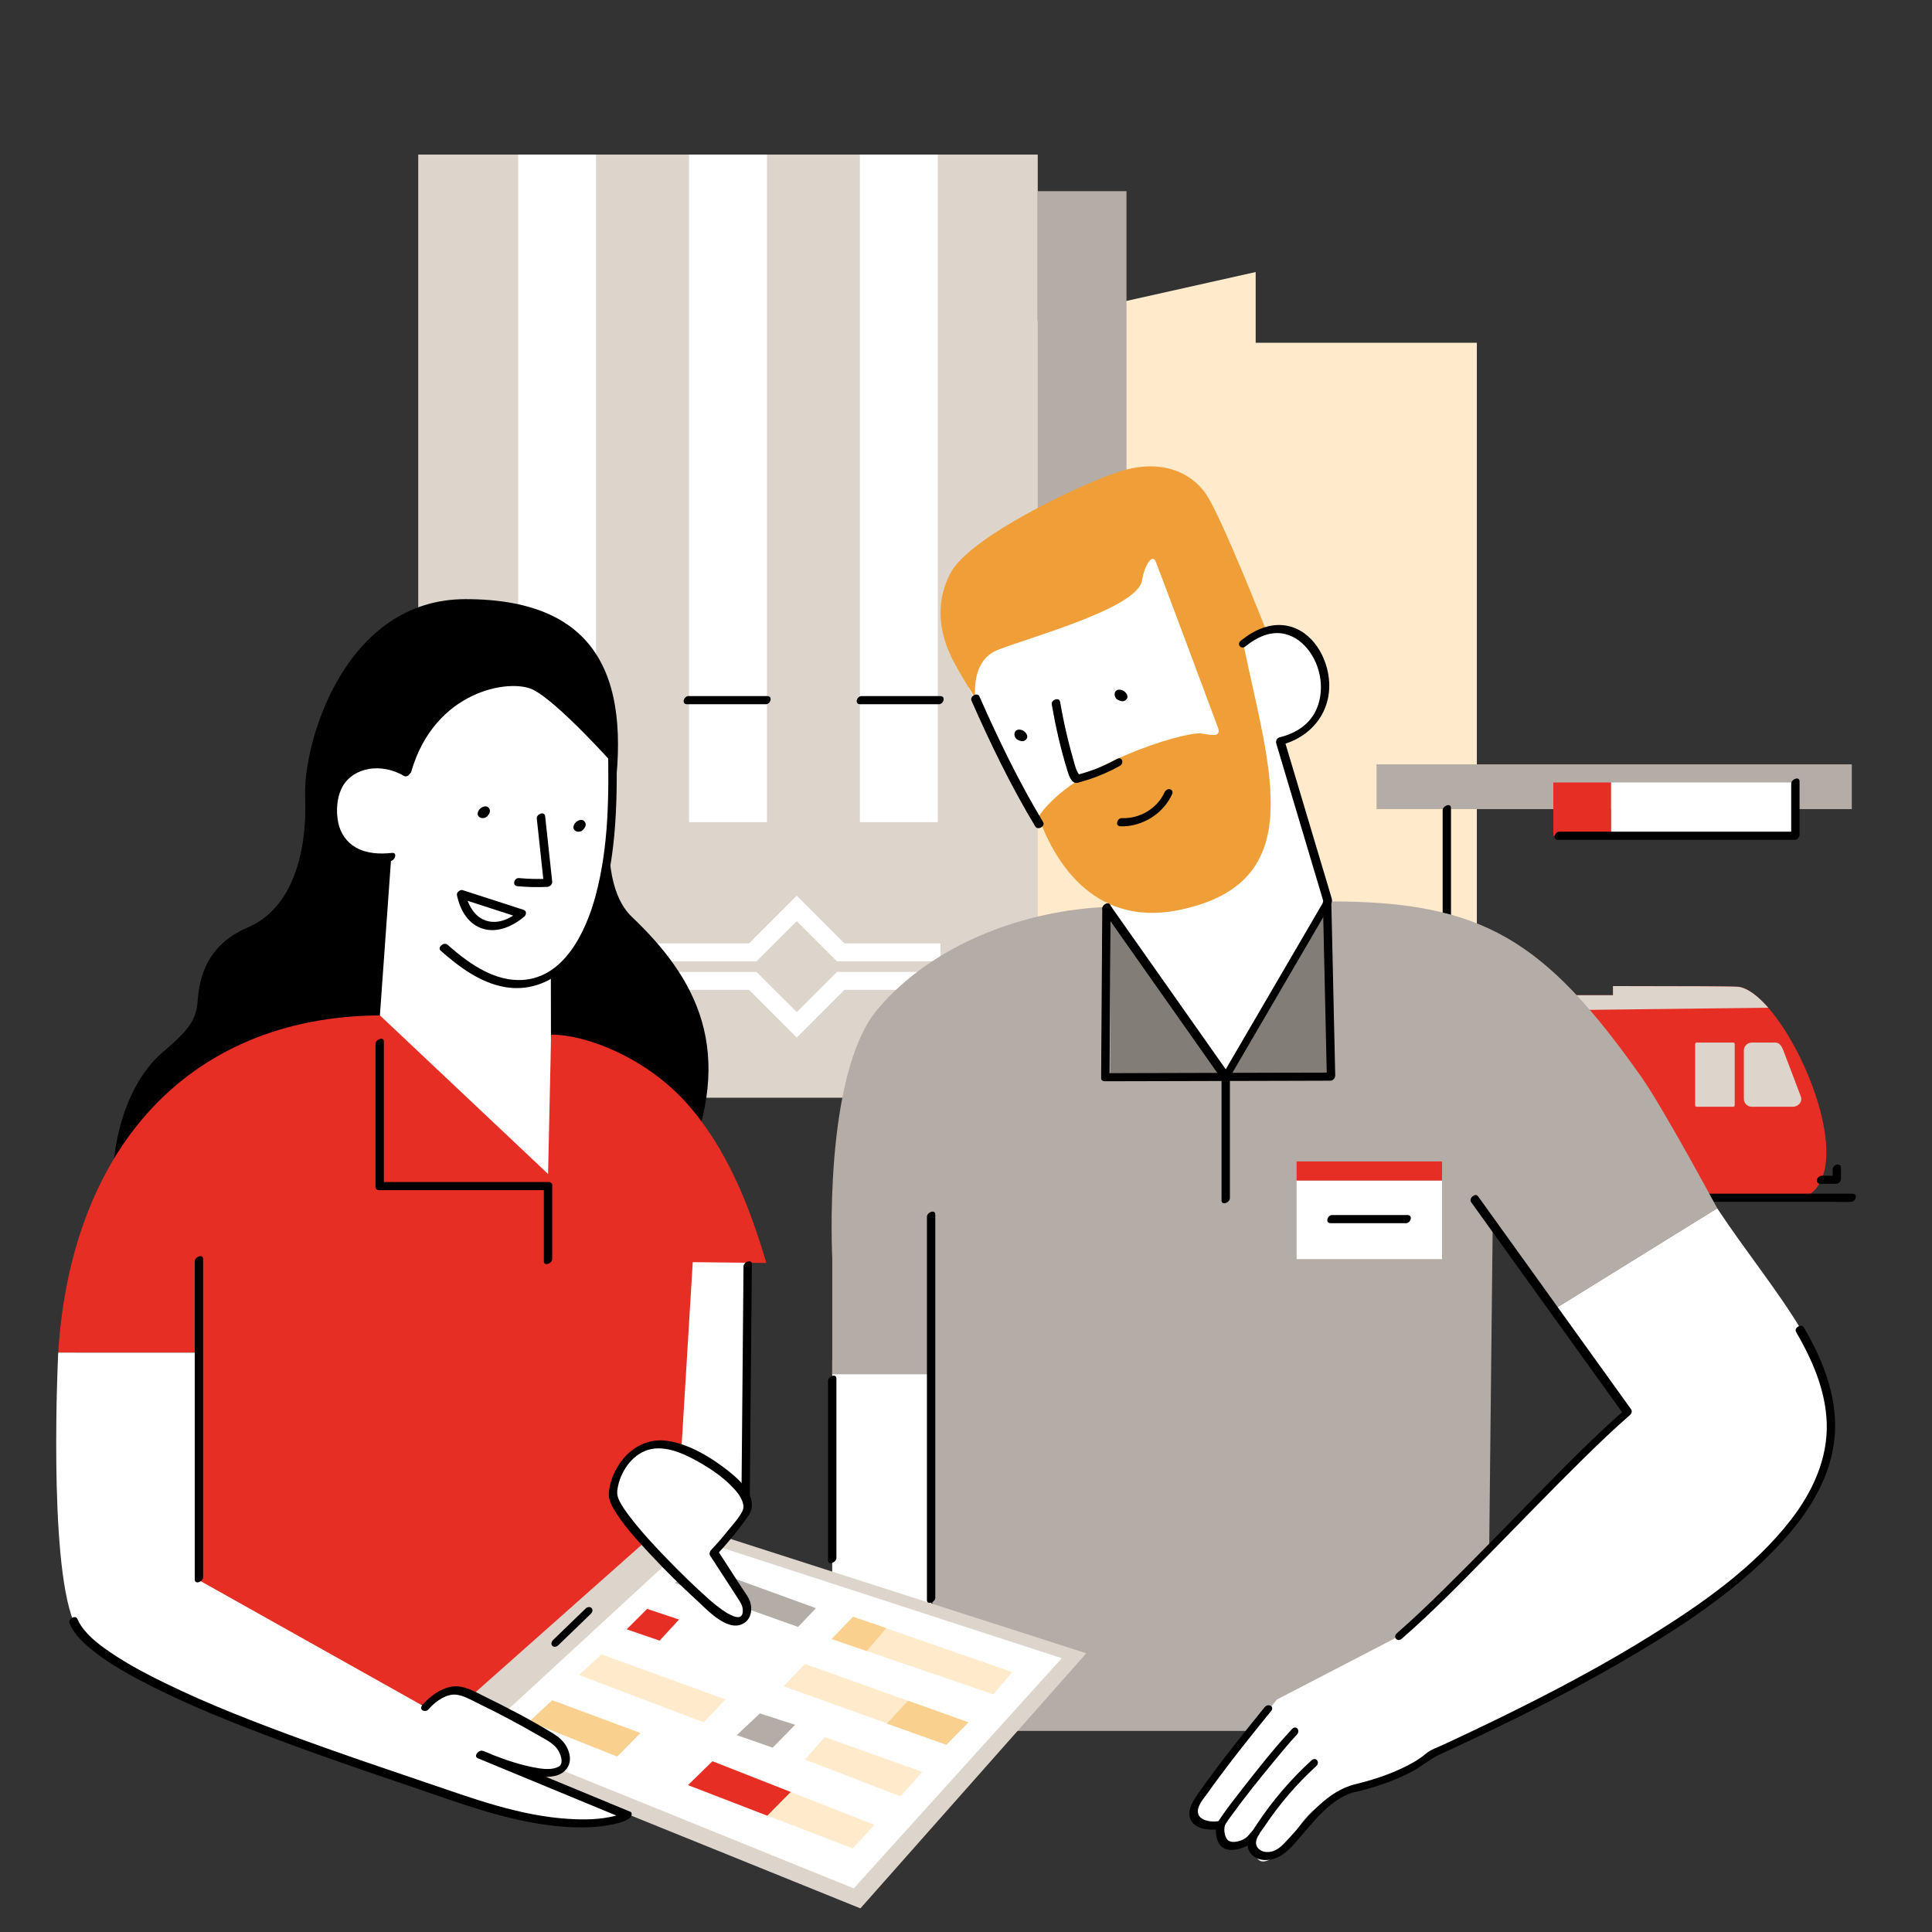 <?xml version="1.0" encoding="UTF-8"?>
<!-- Generator: Adobe Illustrator 26.5.0, SVG Export Plug-In . SVG Version: 6.00 Build 0)  -->
<svg xmlns="http://www.w3.org/2000/svg" xmlns:xlink="http://www.w3.org/1999/xlink" version="1.1" x="0px" y="0px" viewBox="0 0 425.2 425.2" style="enable-background:new 0 0 425.2 425.2;" xml:space="preserve">
<rect x="0" y="0" width="425.2" height="425.2" fill="#333333" stroke="none"/>
<style type="text/css">
	.st0{fill:#FFEBCC;}
	.st1{fill:#DDD4CC;}
	.st2{fill:#FFFFFF;}
	.st3{fill:#B4ACA6;}
	.st4{fill:#E62E25;}
	.st5{fill:#837D78;}
	.st6{fill:#F09F38;}
	.st7{fill:#FAD08F;}
</style>
<g id="BKG_SZU">
	<g>
		<g>
			<polygon class="st0" points="227.67,215.75 325.03,215.75 325.03,75.44 276.35,75.44 276.35,59.87 227.67,70.76    "></polygon>
			<rect x="92.05" y="34.02" class="st1" width="136.34" height="207.57"></rect>
			<g>
				<rect x="114.04" y="34.02" class="st2" width="17.14" height="146.93"></rect>
				<rect x="151.65" y="34.02" class="st2" width="17.14" height="146.93"></rect>
				<rect x="189.25" y="34.02" class="st2" width="17.14" height="146.93"></rect>
			</g>
			<rect x="228.38" y="42.07" class="st3" width="19.54" height="90.82"></rect>
		</g>
		<g>
			<g>
				<polygon class="st2" points="143.72,207.62 143.72,211.57 166.5,211.57 175.35,202.73 184.19,211.57 206.98,211.57       206.98,207.62 185.83,207.62 175.36,197.13 164.86,207.62 143.72,207.62     "></polygon>
				<polygon class="st2" points="143.72,217.85 143.72,213.9 166.5,213.9 175.35,222.74 184.19,213.9 206.98,213.9 206.98,217.85       185.83,217.85 175.36,228.34 164.86,217.85 143.72,217.85     "></polygon>
			</g>
		</g>
	</g>
	<path d="M151.2,154.99c5.07,0,10.14,0,15.2,0c0.72,0,1.43,0,2.15,0c1.05,0,1.58-1.79,0.32-1.79c-5.07,0-10.14,0-15.2,0   c-0.72,0-1.43,0-2.15,0C150.47,153.2,149.93,154.99,151.2,154.99L151.2,154.99z"></path>
	<path d="M189.28,154.99c5.07,0,10.14,0,15.2,0c0.72,0,1.43,0,2.15,0c1.05,0,1.58-1.79,0.32-1.79c-5.07,0-10.14,0-15.2,0   c-0.72,0-1.43,0-2.15,0C188.55,153.2,188.02,154.99,189.28,154.99L189.28,154.99z"></path>
</g>
<g id="BKG_Sbanh">
	<g>
		<g>
			<path class="st4" d="M382.69,217.19c-0.72-0.12-10.37-0.16-27.7-0.17v2.01h-26.63v-1.99c-57.58,0.08-14.63,0.39-14.63,0.39     l-0.34,46.18l83.87-0.17C410.37,257.23,392.91,218.85,382.69,217.19z"></path>
			<path class="st1" d="M382.69,217.19c-0.72-0.12-10.37-0.16-27.7-0.17v2.01h-26.63v-1.99c-57.58,0.08-14.63,0.39-14.63,0.39     l-0.04,5.25l75.47-0.9C386.91,219.21,384.67,217.51,382.69,217.19z"></path>
			<path class="st1" d="M381.78,243.26l0-13.49c0-0.18-0.14-0.32-0.32-0.32l-8.06,0c-0.17,0-0.32,0.14-0.32,0.32l0,13.49     c0,0.18,0.14,0.32,0.32,0.32l8.06,0C381.64,243.58,381.78,243.44,381.78,243.26z"></path>
			<path class="st1" d="M396.37,241.42l-3.88-10.22c-0.27-0.74-0.78-1.75-1.75-1.75l-5.2,0c-0.96,0-1.75,0.78-1.75,1.75l0,10.63     c0,0.96,0.78,1.75,1.75,1.75l9.08,0C395.59,243.58,396.72,242.67,396.37,241.42z"></path>
			<rect x="302.95" y="168.22" class="st3" width="104.6" height="9.85"></rect>
			<rect x="341.86" y="172.21" class="st4" width="12.72" height="11.72"></rect>
			<rect x="354.58" y="172.21" class="st2" width="40.55" height="11.72"></rect>
		</g>
	</g>
	<path d="M407.71,262.71c-3.46,0-6.93,0-10.39,0c-8.32,0-16.63,0-24.95,0c-10.11,0-20.21,0-30.32,0c-8.67,0-17.34,0-26.01,0   c-2.88,0-5.77,0-8.65,0c-1.35,0-2.75-0.1-4.1,0c-0.06,0-0.12,0-0.18,0c-1.05,0-1.58,1.79-0.32,1.79c3.46,0,6.93,0,10.39,0   c8.32,0,16.63,0,24.95,0c10.11,0,20.21,0,30.32,0c8.67,0,17.34,0,26.01,0c2.88,0,5.77,0,8.65,0c1.35,0,2.75,0.1,4.1,0   c0.06,0,0.12,0,0.18,0C408.44,264.5,408.97,262.71,407.71,262.71L407.71,262.71z"></path>
	<path d="M317.5,178.33c0,6.84,0,13.69,0,20.53c0,10.82,0,21.63,0,32.45c0,2.51,0,5.01,0,7.52c0,1.18,1.84,0.5,1.84-0.52   c0-6.84,0-13.69,0-20.53c0-10.82,0-21.63,0-32.45c0-2.51,0-5.01,0-7.52C319.34,176.63,317.5,177.32,317.5,178.33L317.5,178.33z"></path>
	<path d="M394.21,172.47c0,3.91,0,7.81,0,11.72c0.36-0.38,0.72-0.77,1.08-1.15c-5.86,0-11.72,0-17.58,0c-9.35,0-18.7,0-28.05,0   c-2.16,0-4.32,0-6.48,0c-1.05,0-1.58,1.79-0.32,1.79c5.86,0,11.72,0,17.58,0c9.35,0,18.7,0,28.05,0c2.16,0,4.32,0,6.48,0   c0.61,0,1.08-0.58,1.08-1.15c0-3.91,0-7.81,0-11.72C396.05,170.78,394.21,171.46,394.21,172.47L394.21,172.47z"></path>
	<path d="M400.61,260.54c1.01,0,2.02,0,3.04,0c0.15,0,0.29,0,0.44,0c0.61,0,1.08-0.58,1.08-1.15c0-0.82,0-1.65,0-2.47   c0-0.49-0.59-0.73-1-0.6c-0.5,0.16-0.84,0.59-0.84,1.12c0,0.82,0,1.65,0,2.47c0.36-0.38,0.72-0.77,1.08-1.15c-1.01,0-2.02,0-3.04,0   c-0.15,0-0.29,0-0.44,0c-0.48,0-1.01,0.44-1.07,0.93C399.8,260.17,400.11,260.54,400.61,260.54L400.61,260.54z"></path>
</g>
<g id="Fächen">
	<g>
		<g>
			<g>
				<path class="st2" d="M273.62,141.61c15.52-12.84,27.17,16.91,8.14,21.5l10.54,35.29l-22.53,38.62l-26.25-37.26l-4.24-15.46      l-10.56-2.87l-15.66-30.3l8.65-21.01l24.45-9.83l11.24-1.72L273.62,141.61z"></path>
			</g>
			<rect x="183.16" y="299.32" class="st2" width="21.76" height="60.75"></rect>
			<polygon class="st5" points="244.38,200.99 244.38,237.08 269.76,237.01 292.95,236.95 292.14,200.99 290.77,200.99      269.76,237.01    "></polygon>
			<path class="st3" d="M361.27,237.07c-21.22-30.1-34.89-38.68-68.32-38.68c-0.12,12.16,0.12,26.4,0,38.56     c-15.75,0.12-32.81,0.01-48.56,0.13v-37.51c-18.79,0.6-39.16,8.17-51.26,22.56c-12.1,14.39-9.96,54.8-9.96,54.8v25.53h21.76     l0.48,78.48h121.9l1.21-111.49l13.46,18.74l35.96-22.27C377.93,265.93,366.07,243.88,361.27,237.07z"></path>
			<path class="st6" d="M228.55,179.74c2.97,8.42,11.4,24.53,30.87,20.55c29.19-5.95,19.89-30.95,14.2-58.69l5.2-2.48     c0,0-9.66-24.52-13.12-29.96c-3.47-5.45-10.4-8.17-19.07-5.45c-8.67,2.72-33.18,14.43-37.39,22.32c-4.21,7.89-1.49,15.07,0,18.29     c1.49,3.22,5.45,9.41,5.45,9.41s-1.24-8.1,4.71-10.61c5.94-2.51,30.98-9.12,31.95-15.39c0.5-3.22,2.23-5.94,2.97-4.21     c0.74,1.73,13.74,36.64,13.74,36.64c0.87,2.48-2.26,1.38-3.84,1.25C260.22,161.09,236.22,168.35,228.55,179.74z"></path>
			<path class="st2" d="M316.12,385.56c0,0-2.1,3.09-21.53,9.55c-7.3,2.43-10.58,10.29-11.38,11.09c-0.79,0.79-4.6,4.85-6.34,2.99     c-1.75-1.86-2-4.21-2-4.21s-4.16,3.51-5.77,0.13c-1.61-3.38-2.08-4.08-4.87-4.54c-2.79-0.46-1.49-3.06-0.12-5     c1.37-1.94,16.89-21.52,16.89-21.52l26.97-13.99l50.24-49.26l-16.24-22.6l35.96-22.27C402.89,303.65,440.91,328.78,316.12,385.56     z"></path>
		</g>
		<g>
			<rect x="285.36" y="259.82" class="st2" width="32.01" height="17.29"></rect>
			<rect x="285.36" y="255.61" class="st4" width="32.01" height="4.2"></rect>
		</g>
	</g>
	<rect x="143.51" y="267.91" class="st2" width="20.55" height="61.68"></rect>
	<path d="M139.04,201.76c-5.17-4.92-5.67-15.38-4.37-23.23c4.64-28.02-1.96-46.67-32.23-46.67c-26.58,0-35.78,31.58-35.28,43.51   c0.5,11.93-2.69,24.53-12.6,28.73c-9.91,4.2-10.75,12.43-11.09,16.46c-0.34,4.03-2.02,6.22-7.56,10.92   c-13.32,11.3-15.62,41.33-1.85,57.79l51.12,1.01l-1.59-63.74l2.86-38.02c-0.91,0.26-1.86,0.41-2.86,0.41   c-5.74,0-10.38-4.65-10.38-10.38s4.65-10.38,10.38-10.38c2.17,0,5.08,0.81,6.75,1.95c0.06-0.19,0.08-0.04,0.14-0.23   c6.29-19.76,22.17-17.34,26.79-15.58c4.44,1.68,17.53,13.69,17.53,13.69l-7.55,26.37l-11,26.21l4.34,24.58l3,34.05   c0,0,15.93,3.86,27.19-22.01C162.05,231.31,153.32,215.35,139.04,201.76z"></path>
	<g>
		<g>
			<path class="st2" d="M83.61,223.46c2.8,8.56,8.99,19.51,15.39,25.85c3.56,3.52,19.26,18.35,24.14,17.24     c3.81-0.87-1.82-27.26-1.87-31.16l-0.04-20.91l0,0.04c4.78-2.97,8-8.68,9.81-14.23c3.84-11.74,4.03-19.95,3.77-32.3     c0,0-12-13.43-17.48-16.19c-5.01-2.52-21.68,0.07-26.83,18.09c-0.09,0.31-0.46,0.4-0.46,0.4c-5.69-3.5-15.47-2.32-16.61,6.2     s3.97,13.12,12.67,12.13L83.61,223.46z"></path>
		</g>
	</g>
	<path class="st4" d="M168.66,277.95c-3.75-12.72-8.9-25.65-17.81-35.46s-21.95-14.83-29.56-14.78l-0.67,30.66l-37-34.9   c-21.09,0.11-38.89,7.56-51.43,21.8s-18.23,33.48-19.37,52.42h30.85v77.41h102.88l5.91-97.32L168.66,277.95z"></path>
	<g>
		<polygon class="st1" points="94.36,381.56 189.36,420 239.08,363.86 147.49,334.42   "></polygon>
		<polygon class="st2" points="152.64,338.6 233.68,364.94 187.9,415.6 105.38,382.17   "></polygon>
		<polygon class="st7" points="116.46,378.88 135.84,386.59 140.95,381.4 121.55,374.19   "></polygon>
		<polygon class="st0" points="127.41,368.64 132.38,364.09 159.66,374.01 154.88,379.06   "></polygon>
		<polygon class="st3" points="148.53,348.4 153.04,344.28 179.57,353.93 175.65,358.06   "></polygon>
		<polygon class="st4" points="137.92,358.59 142.42,354.09 149.45,356.43 145.17,361.07   "></polygon>
		<polygon class="st0" points="151.42,392.87 187.66,406.81 192.48,401.63 156.8,387.62   "></polygon>
		<polygon class="st4" points="151.42,392.87 168.86,399.6 174.02,394.38 156.8,387.62   "></polygon>
		<polygon class="st3" points="162.16,381.87 170.04,384.63 175,379.6 167.23,377.1   "></polygon>
		<polygon class="st0" points="177.16,387.25 181.5,382.29 202.97,389.96 198.19,395.36   "></polygon>
		<polygon class="st0" points="172.45,371.11 208.28,383.99 213.14,379.06 177.16,366.21   "></polygon>
		<polygon class="st0" points="183.03,360.72 218.62,372.91 222.77,367.99 187.73,355.82   "></polygon>
		<polygon class="st7" points="195.2,379.34 208.28,383.99 213.14,379.06 199.82,374.3   "></polygon>
		<polygon class="st7" points="183.03,360.72 190.78,363.37 195.04,358.32 187.73,355.82   "></polygon>
	</g>
	<g>
		<path class="st2" d="M43.64,297.7v49.99l49.99,28.04c0,0,4.1-4.91,8.21-3.41c4.1,1.49,17.91,8.95,20.52,10.82    c2.61,1.87,4.12,10.48-11.33,5.04l27.04,11.36c0,0-9.75,6.04-38.45-4.19c-17.47-6.23-77.84-24.73-83.44-38.53    s-3.37-59.13-3.37-59.13L43.64,297.7z"></path>
	</g>
	<path d="M225.82,161.38c-0.62-0.86-1.85-1.07-2.33-0.47s-0.16,1.58,0.47,1.9s1.48,0.6,2.02-0.28   C226.29,162.02,225.82,161.38,225.82,161.38z"></path>
	<path d="M247.87,152.59c-0.62-0.86-1.85-1.07-2.33-0.47s-0.16,1.58,0.47,1.9s1.48,0.6,2.02-0.28   C248.34,153.23,247.87,152.59,247.87,152.59z"></path>
	<path d="M106.37,177.54c-0.98,0.34-1.53,1.43-1.1,2.05c0.42,0.61,1.43,0.6,1.92,0.1c0.48-0.5,0.99-1.22,0.31-1.97   C107.11,177.28,106.37,177.54,106.37,177.54z"></path>
	<path d="M127.45,180.53c-0.98,0.34-1.53,1.43-1.1,2.05c0.42,0.61,1.43,0.6,1.92,0.1c0.48-0.5,0.99-1.22,0.31-1.97   C128.18,180.27,127.45,180.53,127.45,180.53z"></path>
</g>
<g id="Kontur">
	<path d="M242.59,200c-0.07,10.92-0.15,21.83-0.22,32.75c-0.01,1.53-0.02,3.05-0.03,4.58c0,0.4,0.41,0.64,0.76,0.64   c5.58-0.01,11.17-0.03,16.75-0.04c8.91-0.02,17.83-0.05,26.74-0.07c2.06-0.01,4.13-0.01,6.19-0.02c0.6,0,1.09-0.58,1.08-1.15   c-0.25-11.26-0.51-22.52-0.76-33.79c-0.04-1.59-0.07-3.18-0.11-4.77c-0.03-1.18-1.86-0.5-1.84,0.52   c0.25,11.26,0.51,22.52,0.76,33.79c0.04,1.59,0.07,3.18,0.11,4.77c0.36-0.38,0.72-0.77,1.08-1.15c-5.58,0.01-11.17,0.03-16.75,0.04   c-8.91,0.02-17.83,0.05-26.74,0.07c-2.06,0.01-4.13,0.01-6.19,0.02c0.25,0.21,0.51,0.43,0.76,0.64   c0.07-10.92,0.15-21.83,0.22-32.75c0.01-1.53,0.02-3.05,0.03-4.58C244.43,198.31,242.59,198.99,242.59,200L242.59,200z"></path>
	<path d="M231.47,155.02c0.86,4.93,1.97,9.86,3.46,14.64c0.25,0.8,0.67,2.14,1.49,2.56c0.46,0.24,1.09-0.04,1.55-0.17   c0.59-0.16,1.18-0.34,1.76-0.53c2.33-0.77,4.58-1.77,6.72-2.96c1.03-0.57,0.52-2.16-0.62-1.53c-2.81,1.56-5.78,2.75-8.9,3.53   c0.28,0.07,0.56,0.14,0.83,0.2c-0.92-0.92-1.17-2.3-1.52-3.51c-0.39-1.37-0.76-2.74-1.11-4.12c-0.71-2.86-1.31-5.74-1.82-8.64   C233.11,153.33,231.3,154.01,231.47,155.02L231.47,155.02z"></path>
	<path d="M246.58,181.85c4.75,0.18,9.44-2.75,11.39-7.08c0.19-0.42,0.02-0.96-0.46-1.07c-0.5-0.12-1.02,0.24-1.22,0.68   c-1.62,3.6-5.49,5.83-9.39,5.68C245.85,180.02,245.32,181.8,246.58,181.85L246.58,181.85z"></path>
	<path d="M242.75,200.4c2.96,4.2,5.92,8.41,8.88,12.61c4.7,6.67,9.4,13.34,14.09,20.01c1.09,1.55,2.18,3.1,3.27,4.65   c0.34,0.49,1.22,0.18,1.47-0.24c6.05-10.37,12.1-20.74,18.15-31.11c1.23-2.11,2.46-4.23,3.7-6.34c0.22-0.38,0.47-0.75,0.67-1.14   c0.29-0.56,0.17-0.9,0.01-1.44c-1.76-5.9-3.53-11.81-5.29-17.71c-1.7-5.68-3.39-11.36-5.09-17.04c-0.26,0.44-0.53,0.89-0.79,1.33   c6.53-1.63,11.05-6.96,10.71-13.81c-0.27-5.36-3.62-11.35-9.26-12.45c-3.76-0.73-7.34,0.97-10.2,3.3c-0.98,0.8,0.09,2.01,1.06,1.22   c2.19-1.79,4.92-3.2,7.83-2.86c2.29,0.27,4.28,1.59,5.73,3.34c3.13,3.77,4.04,9.61,1.73,14.01c-1.58,3.01-4.55,4.74-7.76,5.53   c-0.58,0.14-0.96,0.76-0.79,1.33c3.07,10.28,6.14,20.57,9.21,30.85c0.44,1.48,0.88,2.96,1.32,4.43c0.05-0.3,0.1-0.59,0.16-0.89   c-2.54,4.35-5.08,8.71-7.62,13.06c-4.05,6.93-8.09,13.87-12.14,20.8c-0.93,1.59-1.85,3.17-2.78,4.76c0.49-0.08,0.98-0.16,1.47-0.24   c-2.96-4.2-5.92-8.41-8.88-12.61c-4.7-6.67-9.4-13.34-14.09-20.01c-1.09-1.55-2.18-3.1-3.27-4.65   C243.65,198.23,242.14,199.53,242.75,200.4L242.75,200.4z"></path>
	<path d="M213.81,154.21c4.16,9.44,8.7,18.83,14.03,27.67c0.58,0.96,2.27-0.06,1.74-0.94c-5.33-8.84-9.86-18.23-14.03-27.67   C215.09,152.24,213.39,153.26,213.81,154.21L213.81,154.21z"></path>
	<path d="M268.84,237.27c0,7.84,0,15.69,0,23.53c0,1.13,0,2.27,0,3.4c0,1.18,1.84,0.5,1.84-0.52c0-7.84,0-15.69,0-23.53   c0-1.13,0-2.27,0-3.4C270.68,235.57,268.84,236.25,268.84,237.27L268.84,237.27z"></path>
	<path d="M204,267.79c0,9.52,0,19.03,0,28.55c0,15.15,0,30.3,0,45.45c0,3.45,0,6.91,0,10.36c0,1.18,1.84,0.5,1.84-0.52   c0-9.52,0-19.03,0-28.55c0-15.15,0-30.3,0-45.45c0-3.45,0-6.91,0-10.36C205.84,266.1,204,266.78,204,267.79L204,267.79z"></path>
	<path d="M182.24,303.9c0,11.54,0,23.08,0,34.62c0,1.62,0,3.25,0,4.87c0,1.18,1.84,0.5,1.84-0.52c0-11.54,0-23.08,0-34.62   c0-1.62,0-3.25,0-4.87C184.08,302.21,182.24,302.89,182.24,303.9L182.24,303.9z"></path>
	<path d="M278.33,375.72c-4.78,5.92-9.57,11.84-13.97,18.06c-1.41,1.99-3.95,5.18-1.73,7.55c1.31,1.41,4.45,1.62,6.18,1.08   c1.04-0.33,1.09-2.11-0.16-1.72c-1.49,0.47-4.76,0.19-5-1.76c-0.19-1.52,1.18-2.98,2-4.13c0.88-1.24,1.77-2.48,2.68-3.7   c3.68-4.96,7.55-9.76,11.43-14.55C280.58,375.53,279.07,374.81,278.33,375.72L278.33,375.72z"></path>
	<path d="M284.37,380.52c-3.98,4.25-7.6,8.87-11.18,13.46c-1.51,1.93-3.03,3.87-4.41,5.9c-0.36,0.53-0.74,1.06-0.95,1.66   c-0.53,1.52-0.17,3.98,1.18,5c1.47,1.11,3.9,0.49,5.4-0.28c0.6-0.31,1.11-0.72,1.54-1.22c0.24-0.28,0.46-0.73,0.77-0.94   c0.97-0.63,0.47-2.24-0.62-1.53c-0.68,0.44-1.02,1.07-1.57,1.63c-0.84,0.86-3.2,1.64-4.22,0.84c-0.76-0.6-0.98-2.16-0.79-3.03   c0.09-0.41,0.11-0.4,0.23-0.6c0.35-0.59,0.76-1.14,1.16-1.69c3.02-4.19,6.28-8.22,9.56-12.2c1.62-1.96,3.24-3.93,4.97-5.78   C286.27,380.84,285.23,379.59,284.37,380.52L284.37,380.52z"></path>
	<path d="M288.63,387.43c-4.54,4.16-8.58,8.86-11.97,13.99c-1.21,1.83-3.09,4.3-1.43,6.44c1.53,1.96,4.31,1.79,6.32,0.73   c2.24-1.19,4.01-3.66,5.66-5.54c1.44-1.64,2.83-3.33,4.45-4.8c1.62-1.47,3.64-2.94,5.73-3.64c0.71-0.24,1.49-0.34,2.21-0.53   c3.91-1.03,7.81-2.37,11.37-4.31c2.06-1.12,3.79-2.68,5.92-3.65c3.05-1.4,6.1-2.82,9.13-4.27c10.21-4.87,20.3-10.01,30.1-15.67   c12.98-7.49,26.09-15.89,36.25-27.06c5.87-6.45,10.78-14.35,11.43-23.24c0.55-7.48-1.9-14.67-5.38-21.19   c-0.45-0.85-0.92-1.68-1.4-2.51c-0.57-0.98-2.25,0.05-1.74,0.94c3.55,6.13,6.52,12.86,6.75,20.05c0.26,7.91-3.15,15.21-7.92,21.36   c-8.1,10.44-19.41,18.33-30.51,25.26c-8.38,5.23-17.06,9.98-25.86,14.46c-5.28,2.69-10.61,5.28-15.98,7.8   c-1.39,0.65-2.77,1.3-4.16,1.94c-1.29,0.6-2.72,1.07-3.82,1.99c-1.64,1.38-3.55,2.41-5.49,3.31c-3.2,1.48-6.61,2.56-10.03,3.39   c-2.96,0.71-5.68,2.52-7.89,4.57c-1.53,1.42-2.87,3.02-4.24,4.59c-0.83,0.95-1.66,1.88-2.52,2.8c-1.03,1.09-2.03,2.34-3.52,2.79   c-1.16,0.35-2.6,0.23-3.35-0.86c-1.03-1.49,0.78-3.45,1.59-4.66c1.61-2.4,3.35-4.71,5.23-6.9c1.91-2.24,3.97-4.34,6.13-6.33   C290.62,387.8,289.56,386.57,288.63,387.43L288.63,387.43z"></path>
	<path d="M323.79,264.6c8.44,11.75,16.88,23.49,25.32,35.24c2.78,3.87,5.56,7.74,8.35,11.62c0.07-0.42,0.15-0.84,0.22-1.27   c-6.68,5.82-12.89,12.17-19.1,18.48c-6.93,7.05-13.79,14.19-20.84,21.12c-3.36,3.3-6.76,6.57-10.31,9.66   c-0.95,0.82,0.11,2.05,1.06,1.22c6.68-5.82,12.89-12.17,19.1-18.48c6.93-7.05,13.79-14.19,20.84-21.12   c3.36-3.3,6.76-6.57,10.31-9.66c0.37-0.32,0.52-0.85,0.22-1.27c-8.44-11.75-16.88-23.49-25.32-35.24   c-2.78-3.87-5.56-7.74-8.35-11.62C324.68,262.43,323.17,263.73,323.79,264.6L323.79,264.6z"></path>
	<path d="M292.85,269.2c4.84,0,9.69,0,14.53,0c0.69,0,1.37,0,2.06,0c1.05,0,1.58-1.79,0.32-1.79c-4.84,0-9.69,0-14.53,0   c-0.69,0-1.37,0-2.06,0C292.12,267.41,291.59,269.2,292.85,269.2L292.85,269.2z"></path>
	<path d="M122.82,362.14c2.1-2.03,4.19-4.05,6.29-6.08c0.3-0.29,0.59-0.57,0.89-0.86c0.33-0.32,0.57-0.87,0.22-1.27   c-0.32-0.37-0.96-0.27-1.29,0.04c-2.1,2.03-4.19,4.05-6.29,6.08c-0.3,0.29-0.59,0.57-0.89,0.86c-0.33,0.32-0.57,0.87-0.22,1.27   C121.86,362.56,122.49,362.46,122.82,362.14L122.82,362.14z"></path>
	<path d="M133.8,163.85c0.23,11.16,0.19,22.5-2.74,33.36c-2.21,8.16-7.24,18.7-17.16,18.48c-5.91-0.13-11.17-4.04-15.42-7.78   c-0.8-0.7-2.3,0.62-1.51,1.31c4.05,3.56,8.72,7.08,14.17,8.02c4.83,0.84,9.53-0.72,13.11-4.02c3.42-3.15,5.74-7.39,7.29-11.73   c2.01-5.63,3.08-11.58,3.64-17.52c0.65-6.86,0.61-13.76,0.47-20.64C135.62,162.15,133.78,162.83,133.8,163.85L133.8,163.85z"></path>
	<path d="M118.14,180.16c0.52,4.8,1.03,9.59,1.55,14.39c0.36-0.38,0.72-0.77,1.08-1.15c-2.19,0.1-4.38,0.05-6.56-0.15   c-1.05-0.09-1.57,1.68-0.32,1.79c2.18,0.2,4.37,0.25,6.56,0.15c0.56-0.03,1.14-0.56,1.08-1.15c-0.52-4.8-1.03-9.59-1.55-14.39   C119.85,178.45,118.03,179.14,118.14,180.16L118.14,180.16z"></path>
	<path d="M100.57,197.05c0.7,3.21,2.42,6.39,5.78,7.37c3.24,0.95,6.59-0.63,9.03-2.69c0.5-0.43,0.56-1.26-0.15-1.49   c-3.89-1.26-7.79-2.52-11.68-3.78c-0.56-0.18-1.12-0.36-1.68-0.54c-0.98-0.32-1.91,1.38-0.77,1.75c3.89,1.26,7.79,2.52,11.68,3.78   c0.56,0.18,1.12,0.36,1.68,0.54c-0.05-0.5-0.1-0.99-0.15-1.49c-1.97,1.67-4.59,2.93-7.2,2.16c-2.71-0.79-4.14-3.56-4.7-6.14   C102.15,195.37,100.35,196.05,100.57,197.05z"></path>
	<path d="M90.05,169.16c-4.78-2.88-11.64-2.53-15.31,1.98c-2.06,2.52-2.63,6.05-2.32,9.22c0.27,2.75,1.44,5.31,3.64,7.03   c2.76,2.15,6.52,2.47,9.89,2.11c1.03-0.11,1.56-1.93,0.32-1.79c-2.67,0.29-5.52,0.17-7.92-1.17c-2.05-1.15-3.4-3.12-3.89-5.4   c-0.56-2.62-0.36-5.79,1-8.15c1.19-2.06,3.3-3.31,5.61-3.73c2.67-0.49,5.5,0.11,7.82,1.5C89.76,171.28,91.01,169.74,90.05,169.16   L90.05,169.16z"></path>
	<path d="M82.64,229.75c0,9.2,0,18.41,0,27.61c0,1.31,0,2.63,0,3.94c0,0.4,0.41,0.64,0.76,0.64c10.82,0,21.65,0,32.47,0   c1.53,0,3.05,0,4.58,0c-0.25-0.21-0.51-0.43-0.76-0.64c0,5.43,0,10.86,0,16.29c0,1.18,1.84,0.5,1.84-0.52c0-5.43,0-10.86,0-16.29   c0-0.4-0.41-0.64-0.76-0.64c-10.82,0-21.65,0-32.47,0c-1.53,0-3.05,0-4.58,0c0.25,0.21,0.51,0.43,0.76,0.64c0-9.2,0-18.41,0-27.61   c0-1.31,0-2.63,0-3.94C84.48,228.05,82.64,228.73,82.64,229.75L82.64,229.75z"></path>
	<path d="M42.86,277.6c0,7.91,0,15.81,0,23.72c0,12.55,0,25.1,0,37.65c0,2.89,0,5.77,0,8.66c0,1.18,1.84,0.5,1.84-0.52   c0-7.91,0-15.81,0-23.72c0-12.55,0-25.1,0-37.65c0-2.89,0-5.77,0-8.66C44.7,275.9,42.86,276.59,42.86,277.6L42.86,277.6z"></path>
	<path d="M94.35,376.15c1.09-1.29,2.96-2.75,4.78-3.12c2.04-0.42,4.16,0.91,5.93,1.77c4.61,2.22,9.14,4.64,13.57,7.2   c1.96,1.13,3.66,1.88,4.53,3.82c0.31,0.69,0.5,1.42,0.41,2.03c-0.09,0.61-0.35,0.9-1.02,1.15c-1.65,0.62-3.71,0.24-5.37-0.09   c-3.74-0.74-7.36-2.11-10.87-3.55c-0.94-0.39-2.19,1.17-1.17,1.59c9.44,3.91,18.89,7.81,28.33,11.72c1.34,0.55,2.68,1.11,4.02,1.66   c0.09-0.52,0.18-1.04,0.27-1.56c-0.21,0.13-0.44,0.23-0.67,0.32c0.09-0.04,0,0-0.2,0.08c-0.17,0.06-0.34,0.12-0.51,0.18   c-0.44,0.14-0.89,0.27-1.34,0.37c-3.09,0.74-6.35,0.79-9.51,0.61c-11.04-0.61-21.42-4.51-31.79-8.03   c-9.13-3.1-18.26-6.18-27.31-9.48c-10.16-3.71-20.28-7.62-30.01-12.35c-3.97-1.93-7.89-3.99-11.57-6.44   c-2.58-1.72-5.28-3.67-7.04-6.28c-0.3-0.45-0.56-0.92-0.76-1.42c-0.43-1.04-2.14-0.02-1.74,0.94c1.1,2.66,3.43,4.68,5.65,6.4   c3.32,2.57,7.01,4.66,10.73,6.59c9.55,4.97,19.62,8.94,29.69,12.71c9.61,3.6,19.32,6.91,29.04,10.2   c10.39,3.52,20.7,7.51,31.69,8.68c3.83,0.41,7.73,0.52,11.54-0.12c1.51-0.25,3.22-0.58,4.57-1.36c0.06-0.03,0.12-0.06,0.18-0.1   c0.42-0.26,1.02-1.25,0.27-1.56c-9.44-3.91-18.89-7.81-28.33-11.72c-1.34-0.55-2.68-1.11-4.02-1.66c-0.39,0.53-0.78,1.06-1.17,1.59   c3.49,1.43,7.05,2.8,10.75,3.6c1.96,0.43,4.08,0.76,6.08,0.37c2.39-0.48,3.9-2.4,3.34-4.83c-0.5-2.19-1.91-3.53-3.75-4.65   c-4.75-2.9-9.73-5.5-14.73-7.95c-2.26-1.1-4.83-2.69-7.43-2.26c-2.52,0.41-4.85,2.16-6.47,4.08   C92.08,376.31,93.6,377.04,94.35,376.15L94.35,376.15z"></path>
	<g>
		<line class="st2" x1="164.55" y1="278.46" x2="164.06" y2="333.08"></line>
		<path d="M163.63,278.72c-0.05,6.15-0.11,12.31-0.16,18.46c-0.09,9.81-0.17,19.61-0.26,29.42c-0.02,2.25-0.04,4.49-0.06,6.74    c-0.01,1.18,1.83,0.5,1.84-0.52c0.05-6.15,0.11-12.31,0.16-18.46c0.09-9.81,0.17-19.61,0.26-29.42c0.02-2.25,0.04-4.49,0.06-6.74    C165.48,277.03,163.64,277.71,163.63,278.72L163.63,278.72z"></path>
	</g>
	<g>
		<path class="st2" d="M157.05,341.72l6.46,9.96c2.16,2.81,0.55,8.41-6.37,2.58c-6.92-5.83-22.26-21.18-22.26-25.28    c0-4.11,3.89-11.89,11.24-11.02c7.35,0.86,21.18,10.37,17.94,15.13C160.82,337.83,157.05,341.72,157.05,341.72z"></path>
		<path d="M156.3,342.38c1.34,2.07,2.69,4.14,4.03,6.21c0.72,1.11,1.44,2.21,2.15,3.32c0.5,0.77,0.98,1.52,1,2.48    c0.08,4.16-6.4-1.48-7.49-2.45c-3.13-2.79-6.13-5.71-9.05-8.72c-2.91-3-5.78-6.08-8.32-9.41c-0.87-1.15-1.75-2.33-2.37-3.64    c-0.51-1.08-0.49-1.95-0.23-3.12c0.79-3.65,3.49-7.39,7.33-8.14c3.89-0.76,8.22,1.53,11.45,3.44c2.07,1.23,4.06,2.64,5.79,4.32    c1.21,1.18,2.61,2.66,2.97,4.37c0.12,0.59,0.06,1.08-0.21,1.61c-0.77,1.52-2.11,2.93-3.17,4.25c-1.16,1.44-2.37,2.86-3.65,4.2    c-0.86,0.89,0.18,2.13,1.06,1.22c1.23-1.27,2.39-2.61,3.52-3.98c1.1-1.33,2.15-2.69,3.14-4.1c0.54-0.76,1.05-1.49,1.19-2.42    c0.52-3.65-3.61-6.94-6.14-8.85c-3.54-2.67-7.9-5.16-12.34-5.85c-4.77-0.74-8.9,1.9-11.2,5.97c-0.95,1.67-1.64,3.58-1.76,5.51    c-0.08,1.27,0.39,2.34,1.02,3.42c2.13,3.65,5.12,6.86,7.99,9.94c3.3,3.55,6.75,6.96,10.33,10.23c2.35,2.15,7.14,7.48,10.64,4.87    c1.39-1.04,1.61-2.94,1.12-4.5c-0.35-1.1-1.19-2.13-1.82-3.1c-1.82-2.8-3.63-5.6-5.45-8.41    C157.24,340.18,155.72,341.48,156.3,342.38z"></path>
	</g>
</g>
</svg>
